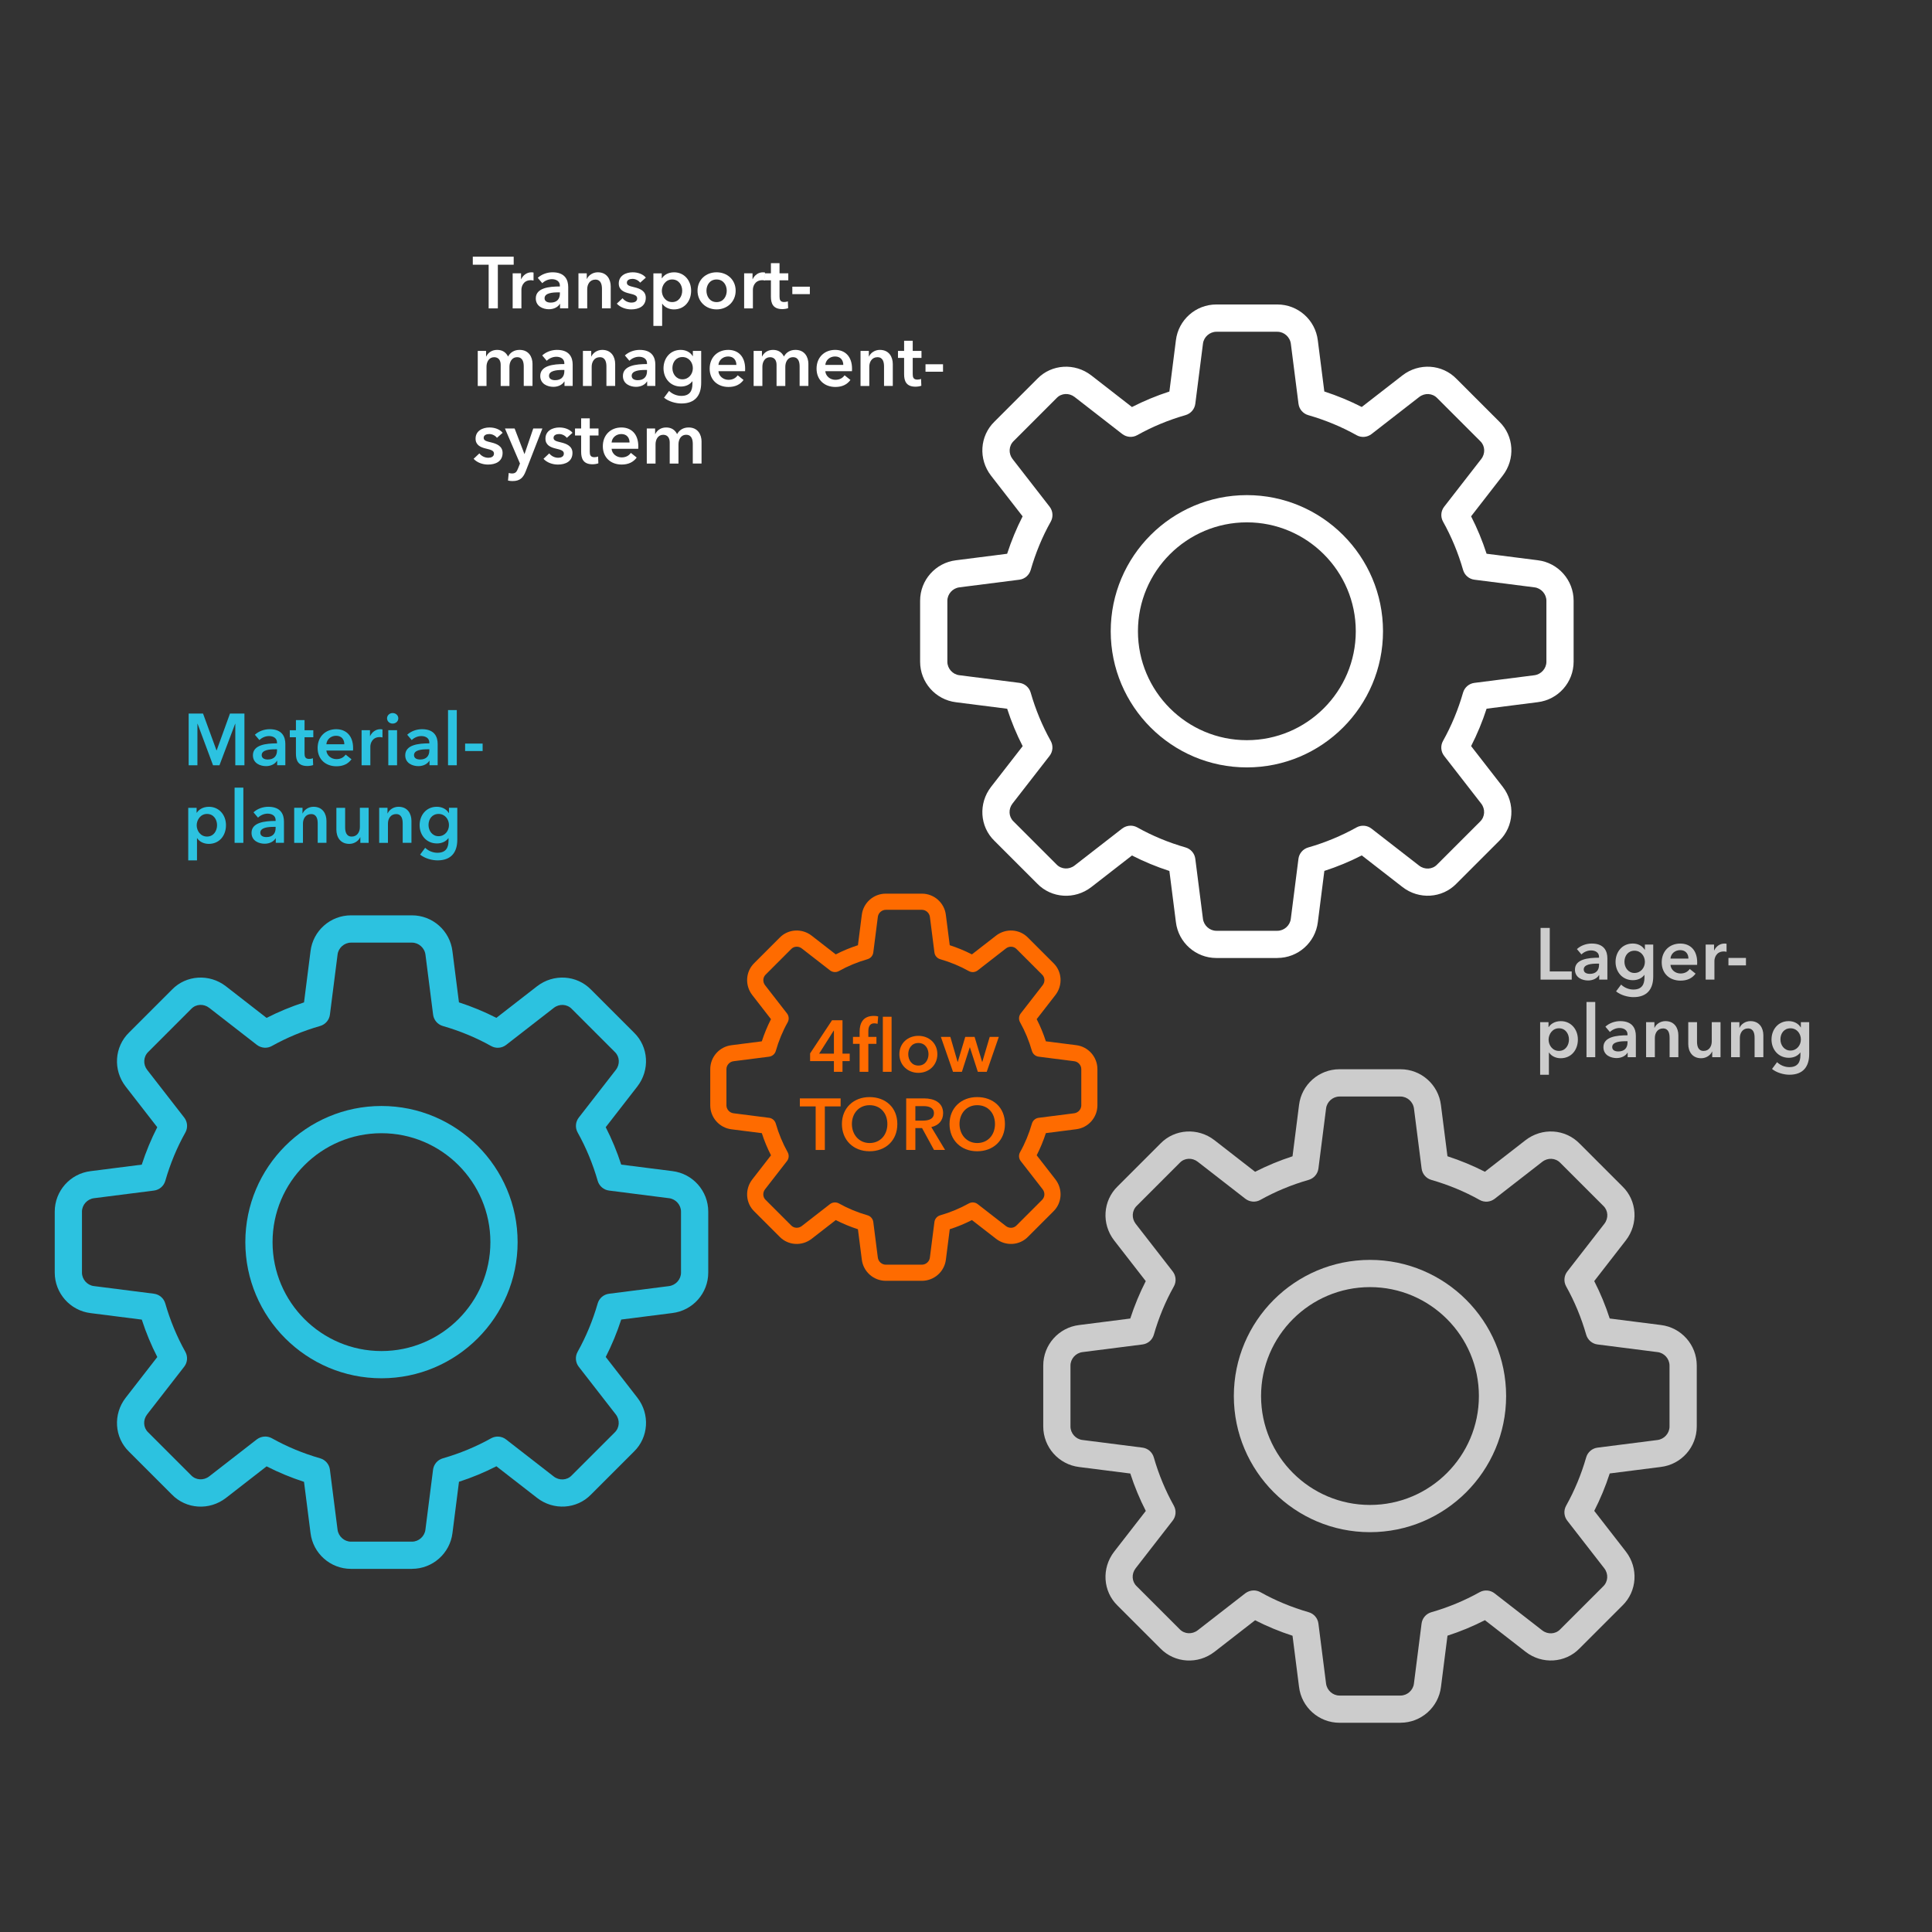 <?xml version="1.0" encoding="UTF-8"?>
<svg xmlns="http://www.w3.org/2000/svg" id="Layer_1" data-name="Layer 1" viewBox="0 0 1200 1200">
  <rect x="0" y="0" width="1200" height="1200" fill="#333333" stroke="none"/>
  <defs>
    <style>
      .cls-1 {
        fill: #fe6b00;
      }

      .cls-2 {
        fill: #fff;
      }

      .cls-3 {
        fill: #2cc2e0;
      }

      .cls-4 {
        fill: #ccc;
      }
    </style>
  </defs>
  <g>
    <path class="cls-3" d="M255.89,974.45h-37.89c-12.8,0-23.61-9.59-25.13-22.32l-4.04-31.73c-8.07-2.62-15.85-5.85-23.24-9.62l-25.26,19.63c-10.25,7.93-24.68,7.02-33.57-2.13l-26.64-26.64c-9.08-8.81-10-23.24-2.06-33.47l19.64-25.29c-3.79-7.39-7.02-15.17-9.63-23.24l-31.8-4.04c-12.68-1.55-22.27-12.36-22.27-25.16v-37.89c0-12.8,9.59-23.61,22.32-25.13l31.73-4.04c2.62-8.07,5.85-15.85,9.62-23.24l-19.62-25.26c-7.95-10.25-7.02-24.7,2.15-33.59l26.64-26.64c8.81-9.08,23.25-9.98,33.47-2.06l25.27,19.65c7.39-3.77,15.17-7,23.25-9.63l4.04-31.8c1.52-12.68,12.33-22.27,25.13-22.27h37.89c12.8,0,23.61,9.59,25.13,22.32l4.04,31.73c8.08,2.62,15.86,5.85,23.25,9.62l25.27-19.63c10.26-7.93,24.67-7.02,33.57,2.15l26.64,26.64c9.08,8.81,10,23.24,2.06,33.47l-19.63,25.28c3.79,7.39,7.01,15.17,9.62,23.24l31.8,4.04c12.67,1.54,22.26,12.35,22.26,25.14v37.89c0,12.8-9.59,23.61-22.32,25.13l-31.73,4.04c-2.62,8.07-5.85,15.85-9.62,23.24l19.63,25.26c7.95,10.25,7.02,24.68-2.15,33.57l-26.64,26.64c-8.81,9.08-23.25,10.01-33.47,2.06l-25.28-19.64c-7.39,3.79-15.17,7.02-23.24,9.63l-4.04,31.8c-1.54,12.68-12.35,22.27-25.14,22.27h0ZM164.73,892.26c1.4,0,2.84.36,4.13,1.07,9.31,5.21,19.41,9.41,30,12.45,3.24.93,5.63,3.7,6.05,7.05l4.74,37.21c.51,4.24,4.18,7.51,8.35,7.51h37.89c4.17,0,7.85-3.27,8.34-7.42l4.75-37.28c.42-3.35,2.81-6.12,6.05-7.05,10.59-3.04,20.69-7.24,30-12.44,2.96-1.66,6.65-1.37,9.3.71l29.6,23c3.4,2.64,8.17,2.42,11.08-.57l26.81-26.8c3.06-2.98,3.3-7.75.66-11.17l-23-29.6c-2.08-2.67-2.37-6.34-.71-9.3,5.21-9.32,9.41-19.42,12.45-30.01.93-3.24,3.7-5.63,7.05-6.05l37.21-4.74c4.24-.52,7.51-4.2,7.51-8.37v-37.89c0-4.17-3.27-7.85-7.42-8.34l-37.28-4.75c-3.35-.42-6.12-2.81-7.05-6.05-3.04-10.59-7.24-20.69-12.44-30-1.66-2.96-1.39-6.63.71-9.3l23-29.6c2.66-3.42,2.42-8.19-.56-11.06l-26.8-26.8c-2.96-3.08-7.75-3.32-11.17-.66l-29.6,23c-2.69,2.08-6.36,2.37-9.31.71-9.29-5.21-19.38-9.39-30.01-12.45-3.24-.93-5.63-3.7-6.05-7.05l-4.74-37.21c-.52-4.26-4.2-7.53-8.37-7.53h-37.89c-4.17,0-7.85,3.27-8.34,7.42l-4.75,37.28c-.42,3.35-2.81,6.12-6.05,7.07-10.62,3.04-20.72,7.24-30,12.43-2.96,1.68-6.63,1.37-9.32-.69l-29.6-23c-3.42-2.65-8.17-2.42-11.06.56l-26.81,26.82c-3.06,2.98-3.3,7.75-.66,11.16l23,29.6c2.08,2.67,2.37,6.34.71,9.3-5.23,9.31-9.41,19.41-12.45,30-.93,3.24-3.7,5.63-7.05,6.05l-37.21,4.74c-4.24.51-7.51,4.18-7.51,8.35v37.89c0,4.17,3.27,7.85,7.42,8.34l37.28,4.75c3.35.42,6.12,2.81,7.05,6.05,3.04,10.59,7.24,20.69,12.44,30,1.66,2.96,1.39,6.63-.71,9.3l-23,29.6c-2.66,3.42-2.42,8.19.56,11.06l26.8,26.8c2.96,3.06,7.71,3.3,11.17.66l29.6-23c1.54-1.15,3.37-1.76,5.21-1.76h0ZM164.73,892.26"></path>
    <path class="cls-3" d="M236.94,856.07c-46.63,0-84.56-37.93-84.56-84.56s37.93-84.56,84.56-84.56,84.56,37.93,84.56,84.56-37.93,84.56-84.56,84.56h0ZM236.94,703.86c-37.31,0-67.65,30.34-67.65,67.65s30.34,67.65,67.65,67.65,67.65-30.34,67.65-67.65-30.34-67.65-67.65-67.65h0ZM236.94,703.86"></path>
  </g>
  <g>
    <path class="cls-2" d="M793.39,595.03h-37.89c-12.8,0-23.61-9.59-25.13-22.32l-4.04-31.73c-8.07-2.62-15.85-5.85-23.24-9.62l-25.26,19.63c-10.25,7.93-24.68,7.02-33.57-2.13l-26.64-26.64c-9.08-8.81-10-23.24-2.06-33.47l19.64-25.29c-3.79-7.39-7.02-15.17-9.63-23.24l-31.8-4.04c-12.68-1.55-22.27-12.36-22.27-25.16v-37.89c0-12.8,9.59-23.61,22.32-25.13l31.73-4.04c2.62-8.07,5.85-15.85,9.62-23.24l-19.62-25.26c-7.95-10.25-7.02-24.7,2.15-33.59l26.64-26.64c8.81-9.08,23.25-9.98,33.47-2.06l25.27,19.65c7.39-3.77,15.17-7,23.25-9.63l4.04-31.8c1.52-12.68,12.33-22.27,25.13-22.27h37.89c12.8,0,23.61,9.59,25.13,22.32l4.04,31.73c8.08,2.62,15.86,5.85,23.25,9.62l25.27-19.63c10.26-7.93,24.67-7.02,33.57,2.15l26.64,26.64c9.08,8.81,10,23.24,2.06,33.47l-19.63,25.28c3.79,7.39,7.01,15.17,9.62,23.24l31.8,4.04c12.67,1.54,22.26,12.35,22.26,25.14v37.89c0,12.8-9.59,23.61-22.32,25.13l-31.73,4.04c-2.62,8.07-5.85,15.85-9.62,23.24l19.63,25.26c7.95,10.25,7.02,24.68-2.15,33.57l-26.64,26.64c-8.81,9.08-23.25,10.01-33.47,2.06l-25.28-19.64c-7.39,3.79-15.17,7.02-23.24,9.63l-4.04,31.8c-1.54,12.68-12.35,22.27-25.14,22.27h0ZM702.24,512.84c1.4,0,2.84.36,4.13,1.07,9.31,5.21,19.41,9.41,30,12.45,3.24.93,5.63,3.7,6.05,7.05l4.74,37.21c.51,4.24,4.18,7.51,8.35,7.51h37.89c4.17,0,7.85-3.27,8.34-7.42l4.75-37.28c.42-3.35,2.81-6.12,6.05-7.05,10.59-3.04,20.69-7.24,30-12.44,2.96-1.66,6.65-1.37,9.3.71l29.6,23c3.4,2.64,8.17,2.42,11.08-.57l26.81-26.8c3.06-2.98,3.3-7.75.66-11.17l-23-29.6c-2.08-2.67-2.37-6.34-.71-9.3,5.21-9.32,9.41-19.42,12.45-30.01.93-3.24,3.7-5.63,7.05-6.05l37.21-4.74c4.24-.52,7.51-4.2,7.51-8.37v-37.89c0-4.17-3.27-7.85-7.42-8.34l-37.28-4.75c-3.35-.42-6.12-2.81-7.05-6.05-3.04-10.59-7.24-20.69-12.44-30-1.66-2.96-1.39-6.63.71-9.3l23-29.6c2.66-3.42,2.42-8.19-.56-11.06l-26.8-26.8c-2.96-3.08-7.75-3.32-11.17-.66l-29.6,23c-2.69,2.08-6.36,2.37-9.31.71-9.29-5.21-19.38-9.39-30.01-12.45-3.24-.93-5.63-3.7-6.05-7.05l-4.74-37.21c-.52-4.26-4.2-7.53-8.37-7.53h-37.89c-4.17,0-7.85,3.27-8.34,7.42l-4.75,37.28c-.42,3.35-2.81,6.12-6.05,7.07-10.62,3.04-20.72,7.24-30,12.43-2.96,1.68-6.63,1.37-9.32-.69l-29.6-23c-3.42-2.65-8.17-2.42-11.06.56l-26.81,26.82c-3.06,2.98-3.3,7.75-.66,11.16l23,29.6c2.08,2.67,2.37,6.34.71,9.3-5.23,9.31-9.41,19.41-12.45,30-.93,3.24-3.7,5.63-7.05,6.05l-37.21,4.74c-4.24.51-7.51,4.18-7.51,8.35v37.89c0,4.17,3.27,7.85,7.42,8.34l37.28,4.75c3.35.42,6.12,2.81,7.05,6.05,3.04,10.59,7.24,20.69,12.44,30,1.66,2.96,1.39,6.63-.71,9.3l-23,29.6c-2.66,3.42-2.42,8.19.56,11.06l26.8,26.8c2.96,3.06,7.71,3.3,11.17.66l29.6-23c1.54-1.15,3.37-1.76,5.21-1.76h0ZM702.24,512.84"></path>
    <path class="cls-2" d="M774.45,476.65c-46.63,0-84.56-37.93-84.56-84.56s37.93-84.56,84.56-84.56,84.56,37.93,84.56,84.56-37.93,84.56-84.56,84.56h0ZM774.45,324.44c-37.31,0-67.65,30.34-67.65,67.65s30.34,67.65,67.65,67.65,67.65-30.34,67.65-67.65-30.34-67.65-67.65-67.65h0ZM774.45,324.44"></path>
  </g>
  <g>
    <path class="cls-4" d="M869.87,1070.04h-37.89c-12.8,0-23.61-9.59-25.13-22.32l-4.04-31.73c-8.07-2.62-15.85-5.85-23.24-9.62l-25.26,19.63c-10.25,7.93-24.68,7.02-33.57-2.13l-26.64-26.64c-9.08-8.81-10-23.24-2.06-33.47l19.64-25.29c-3.79-7.39-7.02-15.17-9.63-23.24l-31.8-4.04c-12.68-1.55-22.27-12.36-22.27-25.16v-37.89c0-12.8,9.59-23.61,22.32-25.13l31.73-4.04c2.62-8.07,5.85-15.85,9.62-23.24l-19.62-25.26c-7.95-10.25-7.02-24.7,2.15-33.59l26.64-26.64c8.81-9.08,23.25-9.98,33.47-2.06l25.27,19.65c7.39-3.77,15.17-7,23.25-9.63l4.04-31.8c1.52-12.68,12.33-22.27,25.13-22.27h37.89c12.8,0,23.61,9.59,25.13,22.32l4.04,31.73c8.08,2.62,15.86,5.85,23.25,9.62l25.27-19.63c10.26-7.93,24.67-7.02,33.57,2.15l26.64,26.64c9.08,8.81,10,23.24,2.06,33.47l-19.63,25.28c3.79,7.39,7.01,15.17,9.62,23.24l31.8,4.04c12.67,1.54,22.26,12.35,22.26,25.14v37.89c0,12.8-9.59,23.61-22.32,25.13l-31.73,4.04c-2.62,8.07-5.85,15.85-9.62,23.24l19.63,25.26c7.95,10.25,7.02,24.68-2.15,33.57l-26.64,26.64c-8.81,9.08-23.25,10.01-33.47,2.06l-25.28-19.64c-7.39,3.79-15.17,7.02-23.24,9.63l-4.04,31.8c-1.54,12.68-12.35,22.27-25.14,22.27h0ZM778.71,987.85c1.4,0,2.84.36,4.13,1.07,9.31,5.21,19.41,9.41,30,12.45,3.24.93,5.63,3.7,6.05,7.05l4.74,37.21c.51,4.24,4.18,7.51,8.35,7.51h37.89c4.17,0,7.85-3.27,8.34-7.42l4.75-37.28c.42-3.35,2.81-6.12,6.05-7.05,10.59-3.04,20.69-7.24,30-12.44,2.96-1.66,6.65-1.37,9.3.71l29.6,23c3.4,2.64,8.17,2.42,11.08-.57l26.81-26.8c3.06-2.98,3.3-7.75.66-11.17l-23-29.6c-2.08-2.67-2.37-6.34-.71-9.3,5.21-9.32,9.41-19.42,12.45-30.01.93-3.24,3.7-5.63,7.05-6.05l37.21-4.74c4.24-.52,7.51-4.2,7.51-8.37v-37.89c0-4.17-3.27-7.85-7.42-8.34l-37.28-4.75c-3.35-.42-6.12-2.81-7.05-6.05-3.04-10.59-7.24-20.69-12.44-30-1.66-2.96-1.39-6.63.71-9.3l23-29.6c2.66-3.42,2.42-8.19-.56-11.06l-26.8-26.8c-2.96-3.08-7.75-3.32-11.17-.66l-29.6,23c-2.69,2.08-6.36,2.37-9.31.71-9.29-5.21-19.38-9.39-30.01-12.45-3.24-.93-5.63-3.7-6.05-7.05l-4.74-37.21c-.52-4.26-4.2-7.53-8.37-7.53h-37.89c-4.17,0-7.85,3.27-8.34,7.42l-4.75,37.28c-.42,3.35-2.81,6.12-6.05,7.07-10.62,3.04-20.72,7.24-30,12.43-2.96,1.68-6.63,1.37-9.32-.69l-29.6-23c-3.42-2.65-8.17-2.42-11.06.56l-26.81,26.82c-3.06,2.98-3.3,7.75-.66,11.16l23,29.6c2.08,2.67,2.37,6.34.71,9.3-5.23,9.31-9.41,19.41-12.45,30-.93,3.24-3.7,5.63-7.05,6.05l-37.21,4.74c-4.24.51-7.51,4.18-7.51,8.35v37.89c0,4.17,3.27,7.85,7.42,8.34l37.28,4.75c3.35.42,6.12,2.81,7.05,6.05,3.04,10.59,7.24,20.69,12.44,30,1.66,2.96,1.39,6.63-.71,9.3l-23,29.6c-2.66,3.42-2.42,8.19.56,11.06l26.8,26.8c2.96,3.06,7.71,3.3,11.17.66l29.6-23c1.54-1.15,3.37-1.76,5.21-1.76h0ZM778.71,987.85"></path>
    <path class="cls-4" d="M850.92,951.66c-46.63,0-84.56-37.93-84.56-84.56s37.93-84.56,84.56-84.56,84.56,37.93,84.56,84.56-37.93,84.56-84.56,84.56h0ZM850.92,799.45c-37.31,0-67.65,30.34-67.65,67.65s30.34,67.65,67.65,67.65,67.65-30.34,67.65-67.65-30.34-67.65-67.65-67.65h0ZM850.92,799.45"></path>
  </g>
  <path class="cls-1" d="M572.61,795.53h-22.44c-7.58,0-13.99-5.68-14.89-13.23l-2.4-18.79c-4.78-1.55-9.39-3.47-13.77-5.7l-14.97,11.63c-6.07,4.7-14.62,4.16-19.89-1.26l-15.78-15.78c-5.38-5.22-5.92-13.77-1.22-19.83l11.63-14.98c-2.25-4.38-4.16-8.99-5.7-13.77l-18.84-2.39c-7.51-.92-13.19-7.32-13.19-14.91v-22.44c0-7.58,5.68-13.99,13.23-14.89l18.79-2.4c1.55-4.78,3.47-9.39,5.7-13.77l-11.62-14.97c-4.71-6.07-4.16-14.63,1.27-19.9l15.78-15.78c5.22-5.38,13.78-5.91,19.83-1.22l14.97,11.64c4.38-2.24,8.99-4.15,13.78-5.7l2.4-18.84c.9-7.51,7.3-13.19,14.89-13.19h22.44c7.58,0,13.99,5.68,14.89,13.23l2.4,18.79c4.79,1.55,9.4,3.47,13.78,5.7l14.97-11.63c6.08-4.7,14.62-4.16,19.89,1.27l15.78,15.78c5.38,5.22,5.92,13.77,1.22,19.83l-11.63,14.98c2.24,4.38,4.16,8.99,5.7,13.77l18.84,2.39c7.5.91,13.18,7.31,13.18,14.9v22.44c0,7.58-5.68,13.99-13.23,14.89l-18.79,2.4c-1.55,4.78-3.47,9.39-5.7,13.77l11.63,14.97c4.71,6.07,4.16,14.62-1.27,19.89l-15.78,15.78c-5.22,5.38-13.78,5.93-19.83,1.22l-14.98-11.63c-4.38,2.25-8.99,4.16-13.77,5.7l-2.39,18.84c-.91,7.51-7.31,13.19-14.9,13.19h0ZM518.61,746.84c.83,0,1.68.21,2.45.63,5.52,3.09,11.5,5.57,17.77,7.37,1.92.55,3.34,2.19,3.59,4.18l2.81,22.04c.3,2.51,2.48,4.45,4.95,4.45h22.44c2.47,0,4.65-1.93,4.94-4.4l2.82-22.08c.25-1.98,1.66-3.62,3.59-4.18,6.27-1.8,12.25-4.29,17.77-7.37,1.75-.98,3.94-.81,5.51.42l17.53,13.62c2.02,1.56,4.84,1.43,6.56-.34l15.88-15.88c1.81-1.76,1.95-4.59.39-6.61l-13.62-17.53c-1.23-1.58-1.4-3.76-.42-5.51,3.09-5.52,5.57-11.5,7.37-17.77.55-1.92,2.19-3.34,4.18-3.59l22.04-2.81c2.51-.31,4.45-2.49,4.45-4.96v-22.44c0-2.47-1.93-4.65-4.4-4.94l-22.08-2.82c-1.98-.25-3.62-1.66-4.18-3.59-1.8-6.27-4.29-12.25-7.37-17.77-.98-1.75-.82-3.93.42-5.51l13.62-17.53c1.57-2.02,1.43-4.85-.33-6.55l-15.88-15.88c-1.75-1.82-4.59-1.96-6.61-.39l-17.53,13.63c-1.59,1.23-3.77,1.4-5.52.42-5.5-3.09-11.48-5.56-17.77-7.37-1.92-.55-3.34-2.19-3.59-4.18l-2.81-22.04c-.31-2.52-2.49-4.46-4.96-4.46h-22.44c-2.47,0-4.65,1.93-4.94,4.4l-2.82,22.08c-.25,1.98-1.66,3.62-3.59,4.19-6.29,1.8-12.27,4.29-17.77,7.36-1.75.99-3.93.81-5.52-.41l-17.53-13.62c-2.03-1.57-4.84-1.43-6.55.33l-15.88,15.89c-1.81,1.76-1.95,4.59-.39,6.61l13.62,17.53c1.23,1.58,1.4,3.76.42,5.51-3.1,5.52-5.57,11.5-7.37,17.77-.55,1.92-2.19,3.34-4.18,3.59l-22.04,2.81c-2.51.3-4.45,2.48-4.45,4.95v22.44c0,2.47,1.93,4.65,4.4,4.94l22.08,2.82c1.98.25,3.62,1.66,4.18,3.59,1.8,6.27,4.29,12.25,7.37,17.77.98,1.75.82,3.93-.42,5.51l-13.62,17.53c-1.57,2.02-1.43,4.85.33,6.55l15.88,15.88c1.75,1.82,4.57,1.95,6.61.39l17.53-13.63c.91-.68,1.99-1.04,3.08-1.04h0ZM518.61,746.84"></path>
  <g>
    <path class="cls-1" d="M517.96,659.08h-14.79v-4.79l13.61-20.58h6.51v20.71h4.48v4.66h-4.48v6.65h-5.34v-6.65ZM517.96,640.08h-.09l-9.09,14.34h9.18v-14.34Z"></path>
    <path class="cls-1" d="M533.92,648.36h-4.12v-4.34h4.12v-3.21c0-5.2,2.04-9.81,8.77-9.81,1.18,0,1.94.09,2.76.32l-.36,4.61c-.59-.18-1.31-.32-2.08-.32-3.12,0-3.66,2.71-3.66,4.88v3.53h5.02v4.34h-5.02v17.37h-5.43v-17.37ZM548.35,631.53h5.43v34.19h-5.43v-34.19Z"></path>
    <path class="cls-1" d="M570.42,643.38c6.56,0,11.8,4.57,11.8,11.4s-5.25,11.58-11.8,11.58-11.8-4.75-11.8-11.58,5.25-11.4,11.8-11.4ZM570.42,661.84c4.3,0,6.29-3.66,6.29-7.06s-1.99-6.96-6.29-6.96-6.29,3.57-6.29,6.96,1.99,7.06,6.29,7.06Z"></path>
    <path class="cls-1" d="M584.39,644.02h5.88l4.52,15.56h.09l4.66-15.56h5.79l4.7,15.56h.09l4.61-15.56h5.65l-7.51,21.71h-5.52l-4.93-15.2h-.09l-4.88,15.2h-5.52l-7.55-21.71Z"></path>
    <path class="cls-1" d="M506.61,687.21h-9.81v-4.97h25.33v4.97h-9.81v27.05h-5.7v-27.05Z"></path>
    <path class="cls-1" d="M540.07,681.42c10,0,17.28,6.47,17.28,16.73s-7.28,16.92-17.28,16.92-17.14-6.92-17.14-16.92,7.28-16.73,17.14-16.73ZM540.12,709.96c6.56,0,11.04-4.97,11.04-11.8s-4.39-11.71-11.04-11.71-10.99,5.11-10.99,11.71,4.48,11.8,10.99,11.8Z"></path>
    <path class="cls-1" d="M562.86,682.23h11.13c6.02,0,11.8,2.4,11.8,9.18,0,4.61-2.85,7.64-7.33,8.64l8.55,14.2h-6.88l-7.42-13.57h-4.16v13.57h-5.7v-32.02ZM573.22,696.03c3.21,0,6.87-.77,6.87-4.66,0-3.48-3.44-4.34-6.38-4.34h-5.16v9h4.66Z"></path>
    <path class="cls-1" d="M606.91,681.42c10,0,17.28,6.47,17.28,16.73s-7.28,16.92-17.28,16.92-17.14-6.92-17.14-16.92,7.28-16.73,17.14-16.73ZM606.96,709.96c6.56,0,11.04-4.97,11.04-11.8s-4.39-11.71-11.04-11.71-10.99,5.11-10.99,11.71,4.48,11.8,10.99,11.8Z"></path>
  </g>
  <g>
    <path class="cls-2" d="M303.5,164.42h-9.84v-4.99h25.4v4.99h-9.84v27.12h-5.71v-27.12Z"></path>
    <path class="cls-2" d="M318.42,169.77h5.21v3.63h.09c1.18-2.49,3.49-4.26,6.35-4.26.41,0,.95.05,1.32.14v4.99c-.73-.18-1.18-.23-1.68-.23-4.9,0-5.85,4.26-5.85,5.85v11.65h-5.44v-21.77Z"></path>
    <path class="cls-2" d="M347.85,188.77h-.14c-1.09,1.9-3.67,3.31-6.76,3.31-3.49,0-8.16-1.68-8.16-6.76,0-6.48,8.16-7.39,14.96-7.39v-.54c0-2.68-2.27-3.99-4.99-3.99-2.31,0-4.54,1.09-5.94,2.49l-2.81-3.31c2.45-2.27,5.9-3.45,9.21-3.45,7.8,0,9.71,4.81,9.71,9.16v13.24h-5.08v-2.77ZM347.76,181.6h-1.22c-3.45,0-8.3.41-8.3,3.63,0,2.09,1.95,2.72,3.81,2.72,3.72,0,5.71-2.13,5.71-5.58v-.77Z"></path>
    <path class="cls-2" d="M359.28,169.77h5.17v3.49h.09c.95-2.18,3.54-4.13,6.76-4.13,5.67,0,8.03,4.35,8.03,8.8v13.6h-5.44v-12.06c0-2.58-.59-5.8-4.08-5.8s-5.08,2.99-5.08,5.9v11.97h-5.44v-21.77Z"></path>
    <path class="cls-2" d="M397.61,175.57c-.95-1.27-2.77-2.36-4.76-2.36-1.72,0-3.49.63-3.49,2.36s1.68,2.13,4.72,2.86c3.22.77,7.03,2.22,7.03,6.48,0,5.31-4.31,7.26-9.07,7.26-3.36,0-6.85-1.27-8.93-3.58l3.58-3.36c1.18,1.54,3.22,2.72,5.58,2.72,1.59,0,3.49-.63,3.49-2.58,0-1.81-1.68-2.36-4.99-3.13-3.22-.77-6.44-2.09-6.44-6.17,0-4.85,4.35-6.94,8.66-6.94,3.13,0,6.39,1.09,8.16,3.31l-3.54,3.13Z"></path>
    <path class="cls-2" d="M411.03,169.77v3.04h.14c1.09-1.72,3.54-3.67,7.53-3.67,6.21,0,10.57,4.99,10.57,11.43s-4.08,11.61-10.7,11.61c-3.04,0-5.8-1.36-7.21-3.54h-.09v13.79h-5.44v-32.65h5.21ZM417.47,173.58c-3.99,0-6.39,3.67-6.39,7.07s2.4,6.98,6.39,6.98c4.22,0,6.26-3.67,6.26-7.07s-2.04-6.98-6.26-6.98Z"></path>
    <path class="cls-2" d="M445.09,169.13c6.58,0,11.84,4.58,11.84,11.43s-5.26,11.61-11.84,11.61-11.84-4.76-11.84-11.61,5.26-11.43,11.84-11.43ZM445.09,187.64c4.31,0,6.3-3.67,6.3-7.07s-2-6.98-6.3-6.98-6.3,3.58-6.3,6.98,2,7.07,6.3,7.07Z"></path>
    <path class="cls-2" d="M462.19,169.77h5.22v3.63h.09c1.18-2.49,3.49-4.26,6.35-4.26.41,0,.95.05,1.32.14v4.99c-.73-.18-1.18-.23-1.68-.23-4.9,0-5.85,4.26-5.85,5.85v11.65h-5.44v-21.77Z"></path>
    <path class="cls-2" d="M475.02,174.12v-4.35h3.81v-6.3h5.35v6.3h5.44v4.35h-5.44v10.11c0,1.95.45,3.36,2.86,3.36.73,0,1.68-.14,2.31-.45l.18,4.26c-.95.36-2.4.59-3.63.59-5.76,0-7.07-3.54-7.07-7.71v-10.16h-3.81Z"></path>
    <path class="cls-2" d="M503.01,182.69h-10.88v-4.63h10.88v4.63Z"></path>
    <path class="cls-2" d="M330.75,226.12v13.6h-5.44v-12.06c0-2.58-.59-5.8-4.08-5.8s-4.81,3.17-4.81,5.99v11.88h-5.44v-13.15c0-2.68-1.27-4.72-4.04-4.72-3.27,0-4.76,2.99-4.76,5.9v11.97h-5.44v-21.77h5.17v3.49h.09c.95-2.13,3.27-4.13,6.76-4.13s5.58,1.68,6.8,4.13c1.45-2.63,3.9-4.13,7.17-4.13,5.67,0,8.03,4.35,8.03,8.8Z"></path>
    <path class="cls-2" d="M350.62,236.96h-.14c-1.09,1.9-3.67,3.31-6.76,3.31-3.49,0-8.16-1.68-8.16-6.76,0-6.48,8.16-7.39,14.96-7.39v-.54c0-2.68-2.27-3.99-4.99-3.99-2.31,0-4.54,1.09-5.94,2.49l-2.81-3.31c2.45-2.27,5.9-3.45,9.21-3.45,7.8,0,9.71,4.81,9.71,9.16v13.24h-5.08v-2.77ZM350.53,229.79h-1.22c-3.45,0-8.3.41-8.3,3.63,0,2.09,1.95,2.72,3.81,2.72,3.72,0,5.71-2.13,5.71-5.58v-.77Z"></path>
    <path class="cls-2" d="M362.05,217.96h5.17v3.49h.09c.95-2.18,3.54-4.13,6.76-4.13,5.67,0,8.03,4.35,8.03,8.8v13.6h-5.44v-12.06c0-2.58-.59-5.8-4.08-5.8s-5.08,2.99-5.08,5.9v11.97h-5.44v-21.77Z"></path>
    <path class="cls-2" d="M401.96,236.96h-.14c-1.09,1.9-3.67,3.31-6.76,3.31-3.49,0-8.16-1.68-8.16-6.76,0-6.48,8.16-7.39,14.96-7.39v-.54c0-2.68-2.27-3.99-4.99-3.99-2.31,0-4.54,1.09-5.94,2.49l-2.81-3.31c2.45-2.27,5.9-3.45,9.21-3.45,7.8,0,9.71,4.81,9.71,9.16v13.24h-5.08v-2.77ZM401.87,229.79h-1.22c-3.45,0-8.3.41-8.3,3.63,0,2.09,1.95,2.72,3.81,2.72,3.72,0,5.71-2.13,5.71-5.58v-.77Z"></path>
    <path class="cls-2" d="M435.52,217.96v19.82c0,7.85-3.81,12.83-12.29,12.83-3.54,0-7.98-1.27-10.79-3.58l3.13-4.22c2.09,2,4.9,3.08,7.62,3.08,5.26,0,6.89-3.17,6.89-7.48v-1.59h-.09c-1.59,2.13-4.13,3.27-7.12,3.27-6.53,0-10.75-5.17-10.75-11.34s4.08-11.43,10.66-11.43c3.04,0,5.9,1.27,7.48,3.9h.09v-3.27h5.17ZM417.65,228.71c0,3.45,2.31,6.89,6.21,6.89s6.48-3.27,6.48-6.89-2.49-6.94-6.44-6.94-6.26,3.08-6.26,6.94Z"></path>
    <path class="cls-2" d="M462.78,230.56h-16.55c.23,3.08,3.04,5.35,6.21,5.35,2.72,0,4.53-1.09,5.76-2.81l3.63,2.9c-2.13,2.9-5.21,4.35-9.34,4.35-6.71,0-11.7-4.31-11.7-11.38s4.94-11.65,11.52-11.65c6.08,0,10.52,3.95,10.52,11.79,0,.5,0,.95-.05,1.45ZM457.38,226.67c0-2.81-1.59-5.26-5.12-5.26-3.22,0-5.8,2.22-6.03,5.26h11.16Z"></path>
    <path class="cls-2" d="M502.1,226.12v13.6h-5.44v-12.06c0-2.58-.59-5.8-4.08-5.8s-4.81,3.17-4.81,5.99v11.88h-5.44v-13.15c0-2.68-1.27-4.72-4.04-4.72-3.27,0-4.76,2.99-4.76,5.9v11.97h-5.44v-21.77h5.17v3.49h.09c.95-2.13,3.27-4.13,6.76-4.13s5.58,1.68,6.8,4.13c1.45-2.63,3.9-4.13,7.17-4.13,5.67,0,8.03,4.35,8.03,8.8Z"></path>
    <path class="cls-2" d="M529.17,230.56h-16.55c.23,3.08,3.04,5.35,6.21,5.35,2.72,0,4.53-1.09,5.76-2.81l3.63,2.9c-2.13,2.9-5.21,4.35-9.34,4.35-6.71,0-11.7-4.31-11.7-11.38s4.94-11.65,11.52-11.65c6.08,0,10.52,3.95,10.52,11.79,0,.5,0,.95-.05,1.45ZM523.78,226.67c0-2.81-1.59-5.26-5.12-5.26-3.22,0-5.8,2.22-6.03,5.26h11.16Z"></path>
    <path class="cls-2" d="M534.48,217.96h5.17v3.49h.09c.95-2.18,3.54-4.13,6.76-4.13,5.67,0,8.03,4.35,8.03,8.8v13.6h-5.44v-12.06c0-2.58-.59-5.8-4.08-5.8s-5.08,2.99-5.08,5.9v11.97h-5.44v-21.77Z"></path>
    <path class="cls-2" d="M557.75,222.31v-4.35h3.81v-6.3h5.35v6.3h5.44v4.35h-5.44v10.11c0,1.95.45,3.36,2.86,3.36.73,0,1.68-.14,2.31-.45l.18,4.26c-.95.36-2.4.59-3.63.59-5.76,0-7.07-3.54-7.07-7.71v-10.16h-3.81Z"></path>
    <path class="cls-2" d="M585.73,230.88h-10.88v-4.63h10.88v4.63Z"></path>
    <path class="cls-2" d="M308.67,271.95c-.95-1.27-2.77-2.36-4.76-2.36-1.72,0-3.49.63-3.49,2.36s1.68,2.13,4.72,2.86c3.22.77,7.03,2.22,7.03,6.48,0,5.31-4.31,7.26-9.07,7.26-3.36,0-6.85-1.27-8.93-3.58l3.58-3.36c1.18,1.54,3.22,2.72,5.58,2.72,1.59,0,3.49-.63,3.49-2.58,0-1.81-1.68-2.36-4.99-3.13-3.22-.77-6.44-2.09-6.44-6.17,0-4.85,4.35-6.94,8.66-6.94,3.13,0,6.39,1.09,8.16,3.31l-3.54,3.13Z"></path>
    <path class="cls-2" d="M313.61,266.15h6.03l6.08,15.83h.09l5.4-15.83h5.67l-10.29,26.44c-1.54,3.95-3.45,6.21-8.25,6.21-.91,0-1.86-.09-2.81-.32l.45-4.72c.73.23,1.45.32,2.04.32,2.31,0,2.95-1.13,3.86-3.4l1.09-2.77-9.34-21.77Z"></path>
    <path class="cls-2" d="M352.07,271.95c-.95-1.27-2.77-2.36-4.76-2.36-1.72,0-3.49.63-3.49,2.36s1.68,2.13,4.72,2.86c3.22.77,7.03,2.22,7.03,6.48,0,5.31-4.31,7.26-9.07,7.26-3.36,0-6.85-1.27-8.93-3.58l3.58-3.36c1.18,1.54,3.22,2.72,5.58,2.72,1.59,0,3.49-.63,3.49-2.58,0-1.81-1.68-2.36-4.99-3.13-3.22-.77-6.44-2.09-6.44-6.17,0-4.85,4.35-6.94,8.66-6.94,3.13,0,6.39,1.09,8.16,3.31l-3.54,3.13Z"></path>
    <path class="cls-2" d="M357.15,270.5v-4.35h3.81v-6.3h5.35v6.3h5.44v4.35h-5.44v10.11c0,1.95.45,3.36,2.86,3.36.73,0,1.68-.14,2.31-.45l.18,4.26c-.95.36-2.4.59-3.63.59-5.76,0-7.07-3.54-7.07-7.71v-10.16h-3.81Z"></path>
    <path class="cls-2" d="M396.42,278.75h-16.55c.23,3.08,3.04,5.35,6.21,5.35,2.72,0,4.53-1.09,5.76-2.81l3.63,2.9c-2.13,2.9-5.21,4.35-9.34,4.35-6.71,0-11.7-4.31-11.7-11.38s4.94-11.65,11.52-11.65c6.08,0,10.52,3.95,10.52,11.79,0,.5,0,.95-.05,1.45ZM391.03,274.85c0-2.81-1.59-5.26-5.12-5.26-3.22,0-5.8,2.22-6.03,5.26h11.16Z"></path>
    <path class="cls-2" d="M435.74,274.31v13.6h-5.44v-12.06c0-2.58-.59-5.8-4.08-5.8s-4.81,3.17-4.81,5.99v11.88h-5.44v-13.15c0-2.68-1.27-4.72-4.04-4.72-3.27,0-4.76,2.99-4.76,5.9v11.97h-5.44v-21.77h5.17v3.49h.09c.95-2.13,3.27-4.13,6.76-4.13s5.58,1.68,6.8,4.13c1.45-2.63,3.9-4.13,7.17-4.13,5.67,0,8.03,4.35,8.03,8.8Z"></path>
  </g>
  <g>
    <path class="cls-3" d="M117.18,443.21h8.93l8.34,22.81h.14l8.25-22.81h8.98v32.11h-5.67v-25.8h-.09l-9.75,25.8h-3.99l-9.61-25.8h-.09v25.8h-5.44v-32.11Z"></path>
    <path class="cls-3" d="M172.15,472.55h-.14c-1.09,1.9-3.67,3.31-6.76,3.31-3.49,0-8.16-1.68-8.16-6.76,0-6.48,8.16-7.39,14.96-7.39v-.54c0-2.68-2.27-3.99-4.99-3.99-2.31,0-4.54,1.09-5.94,2.49l-2.81-3.31c2.45-2.27,5.9-3.45,9.21-3.45,7.8,0,9.71,4.81,9.71,9.16v13.24h-5.08v-2.77ZM172.06,465.39h-1.22c-3.45,0-8.3.41-8.3,3.63,0,2.09,1.95,2.72,3.81,2.72,3.72,0,5.71-2.13,5.71-5.58v-.77Z"></path>
    <path class="cls-3" d="M180,457.91v-4.35h3.81v-6.3h5.35v6.3h5.44v4.35h-5.44v10.11c0,1.95.45,3.36,2.86,3.36.73,0,1.68-.14,2.31-.45l.18,4.26c-.95.36-2.4.59-3.63.59-5.76,0-7.07-3.54-7.07-7.71v-10.16h-3.81Z"></path>
    <path class="cls-3" d="M219.27,466.16h-16.55c.23,3.08,3.04,5.35,6.21,5.35,2.72,0,4.53-1.09,5.76-2.81l3.63,2.9c-2.13,2.9-5.21,4.35-9.34,4.35-6.71,0-11.7-4.31-11.7-11.38s4.94-11.65,11.52-11.65c6.08,0,10.52,3.95,10.52,11.79,0,.5,0,.95-.05,1.45ZM213.87,462.26c0-2.81-1.59-5.26-5.12-5.26-3.22,0-5.8,2.22-6.03,5.26h11.16Z"></path>
    <path class="cls-3" d="M224.58,453.55h5.22v3.63h.09c1.18-2.49,3.49-4.26,6.35-4.26.41,0,.95.05,1.32.14v4.99c-.73-.18-1.18-.23-1.68-.23-4.9,0-5.85,4.26-5.85,5.85v11.65h-5.44v-21.77Z"></path>
    <path class="cls-3" d="M243.85,442.89c2,0,3.54,1.41,3.54,3.27s-1.54,3.27-3.54,3.27-3.45-1.54-3.45-3.27,1.45-3.27,3.45-3.27ZM241.18,453.55h5.44v21.77h-5.44v-21.77Z"></path>
    <path class="cls-3" d="M266.76,472.55h-.14c-1.09,1.9-3.67,3.31-6.76,3.31-3.49,0-8.16-1.68-8.16-6.76,0-6.48,8.16-7.39,14.96-7.39v-.54c0-2.68-2.27-3.99-4.99-3.99-2.31,0-4.54,1.09-5.94,2.49l-2.81-3.31c2.45-2.27,5.9-3.45,9.21-3.45,7.8,0,9.71,4.81,9.71,9.16v13.24h-5.08v-2.77ZM266.67,465.39h-1.22c-3.45,0-8.3.41-8.3,3.63,0,2.09,1.95,2.72,3.81,2.72,3.72,0,5.71-2.13,5.71-5.58v-.77Z"></path>
    <path class="cls-3" d="M278.28,441.04h5.44v34.28h-5.44v-34.28Z"></path>
    <path class="cls-3" d="M299.77,466.48h-10.88v-4.63h10.88v4.63Z"></path>
    <path class="cls-3" d="M122.12,501.74v3.04h.14c1.09-1.72,3.54-3.67,7.53-3.67,6.21,0,10.57,4.99,10.57,11.43s-4.08,11.61-10.7,11.61c-3.04,0-5.8-1.36-7.21-3.54h-.09v13.79h-5.44v-32.65h5.22ZM128.56,505.55c-3.99,0-6.39,3.67-6.39,7.07s2.4,6.98,6.39,6.98c4.22,0,6.26-3.67,6.26-7.07s-2.04-6.98-6.26-6.98Z"></path>
    <path class="cls-3" d="M145.71,489.22h5.44v34.28h-5.44v-34.28Z"></path>
    <path class="cls-3" d="M171.29,520.74h-.14c-1.09,1.9-3.67,3.31-6.76,3.31-3.49,0-8.16-1.68-8.16-6.76,0-6.48,8.16-7.39,14.96-7.39v-.54c0-2.68-2.27-3.99-4.99-3.99-2.31,0-4.54,1.09-5.94,2.49l-2.81-3.31c2.45-2.27,5.9-3.45,9.21-3.45,7.8,0,9.71,4.81,9.71,9.16v13.24h-5.08v-2.77ZM171.2,513.58h-1.22c-3.45,0-8.3.41-8.3,3.63,0,2.09,1.95,2.72,3.81,2.72,3.72,0,5.71-2.13,5.71-5.58v-.77Z"></path>
    <path class="cls-3" d="M182.72,501.74h5.17v3.49h.09c.95-2.18,3.54-4.13,6.76-4.13,5.67,0,8.03,4.35,8.03,8.8v13.6h-5.44v-12.06c0-2.58-.59-5.8-4.08-5.8s-5.08,2.99-5.08,5.9v11.97h-5.44v-21.77Z"></path>
    <path class="cls-3" d="M228.98,523.51h-5.17v-3.49h-.09c-.95,2.18-3.54,4.13-6.76,4.13-5.67,0-8.03-4.35-8.03-8.8v-13.6h5.44v12.06c0,2.58.59,5.8,4.08,5.8s5.08-2.99,5.08-5.9v-11.97h5.44v21.77Z"></path>
    <path class="cls-3" d="M235.51,501.74h5.17v3.49h.09c.95-2.18,3.54-4.13,6.76-4.13,5.67,0,8.03,4.35,8.03,8.8v13.6h-5.44v-12.06c0-2.58-.59-5.8-4.08-5.8s-5.08,2.99-5.08,5.9v11.97h-5.44v-21.77Z"></path>
    <path class="cls-3" d="M284.03,501.74v19.82c0,7.85-3.81,12.83-12.29,12.83-3.54,0-7.98-1.27-10.79-3.58l3.13-4.22c2.09,2,4.9,3.08,7.62,3.08,5.26,0,6.89-3.17,6.89-7.48v-1.59h-.09c-1.59,2.13-4.13,3.27-7.12,3.27-6.53,0-10.75-5.17-10.75-11.34s4.08-11.43,10.66-11.43c3.04,0,5.9,1.27,7.48,3.9h.09v-3.27h5.17ZM266.17,512.49c0,3.45,2.31,6.89,6.21,6.89s6.48-3.27,6.48-6.89-2.49-6.94-6.44-6.94-6.26,3.08-6.26,6.94Z"></path>
  </g>
  <g>
    <path class="cls-4" d="M956.87,576.35h5.71v27.03h13.65v5.08h-19.36v-32.11Z"></path>
    <path class="cls-4" d="M993.29,605.69h-.14c-1.09,1.9-3.67,3.31-6.76,3.31-3.49,0-8.16-1.68-8.16-6.76,0-6.48,8.16-7.39,14.96-7.39v-.54c0-2.68-2.27-3.99-4.99-3.99-2.31,0-4.54,1.09-5.94,2.49l-2.81-3.31c2.45-2.27,5.9-3.45,9.21-3.45,7.8,0,9.71,4.81,9.71,9.16v13.24h-5.08v-2.77ZM993.2,598.53h-1.22c-3.45,0-8.3.41-8.3,3.63,0,2.09,1.95,2.72,3.81,2.72,3.72,0,5.71-2.13,5.71-5.58v-.77Z"></path>
    <path class="cls-4" d="M1026.85,586.69v19.82c0,7.85-3.81,12.83-12.29,12.83-3.54,0-7.98-1.27-10.79-3.58l3.13-4.22c2.09,2,4.9,3.08,7.62,3.08,5.26,0,6.89-3.17,6.89-7.48v-1.59h-.09c-1.59,2.13-4.13,3.26-7.12,3.26-6.53,0-10.75-5.17-10.75-11.34s4.08-11.43,10.66-11.43c3.04,0,5.9,1.27,7.48,3.9h.09v-3.27h5.17ZM1008.98,597.44c0,3.45,2.31,6.89,6.21,6.89s6.48-3.27,6.48-6.89-2.49-6.94-6.44-6.94-6.26,3.08-6.26,6.94Z"></path>
    <path class="cls-4" d="M1054.11,599.3h-16.55c.23,3.08,3.04,5.35,6.21,5.35,2.72,0,4.53-1.09,5.76-2.81l3.63,2.9c-2.13,2.9-5.21,4.35-9.34,4.35-6.71,0-11.7-4.31-11.7-11.38s4.94-11.65,11.52-11.65c6.08,0,10.52,3.95,10.52,11.79,0,.5,0,.95-.05,1.45ZM1048.71,595.4c0-2.81-1.59-5.26-5.12-5.26-3.22,0-5.8,2.22-6.03,5.26h11.16Z"></path>
    <path class="cls-4" d="M1059.41,586.69h5.22v3.63h.09c1.18-2.49,3.49-4.26,6.35-4.26.41,0,.95.05,1.32.14v4.99c-.73-.18-1.18-.23-1.68-.23-4.9,0-5.85,4.26-5.85,5.85v11.65h-5.44v-21.77Z"></path>
    <path class="cls-4" d="M1084.45,599.62h-10.88v-4.63h10.88v4.63Z"></path>
    <path class="cls-4" d="M961.81,634.88v3.04h.14c1.09-1.72,3.54-3.67,7.53-3.67,6.21,0,10.57,4.99,10.57,11.43s-4.08,11.61-10.7,11.61c-3.04,0-5.8-1.36-7.21-3.54h-.09v13.79h-5.44v-32.65h5.22ZM968.25,638.69c-3.99,0-6.39,3.67-6.39,7.07s2.4,6.98,6.39,6.98c4.22,0,6.26-3.67,6.26-7.08s-2.04-6.98-6.26-6.98Z"></path>
    <path class="cls-4" d="M985.4,622.36h5.44v34.28h-5.44v-34.28Z"></path>
    <path class="cls-4" d="M1010.98,653.88h-.14c-1.09,1.9-3.67,3.31-6.76,3.31-3.49,0-8.16-1.68-8.16-6.76,0-6.48,8.16-7.39,14.96-7.39v-.54c0-2.68-2.27-3.99-4.99-3.99-2.31,0-4.54,1.09-5.94,2.49l-2.81-3.31c2.45-2.27,5.9-3.45,9.21-3.45,7.8,0,9.71,4.81,9.71,9.16v13.24h-5.08v-2.77ZM1010.89,646.72h-1.22c-3.45,0-8.3.41-8.3,3.63,0,2.09,1.95,2.72,3.81,2.72,3.72,0,5.71-2.13,5.71-5.58v-.77Z"></path>
    <path class="cls-4" d="M1022.41,634.88h5.17v3.49h.09c.95-2.18,3.54-4.13,6.76-4.13,5.67,0,8.03,4.35,8.03,8.8v13.6h-5.44v-12.06c0-2.58-.59-5.8-4.08-5.8s-5.08,2.99-5.08,5.9v11.97h-5.44v-21.77Z"></path>
    <path class="cls-4" d="M1068.66,656.65h-5.17v-3.49h-.09c-.95,2.18-3.54,4.13-6.76,4.13-5.67,0-8.03-4.35-8.03-8.8v-13.6h5.44v12.06c0,2.58.59,5.8,4.08,5.8s5.08-2.99,5.08-5.9v-11.97h5.44v21.77Z"></path>
    <path class="cls-4" d="M1075.2,634.88h5.17v3.49h.09c.95-2.18,3.54-4.13,6.76-4.13,5.67,0,8.03,4.35,8.03,8.8v13.6h-5.44v-12.06c0-2.58-.59-5.8-4.08-5.8s-5.08,2.99-5.08,5.9v11.97h-5.44v-21.77Z"></path>
    <path class="cls-4" d="M1123.72,634.88v19.82c0,7.85-3.81,12.83-12.29,12.83-3.54,0-7.98-1.27-10.79-3.58l3.13-4.22c2.09,2,4.9,3.08,7.62,3.08,5.26,0,6.89-3.17,6.89-7.48v-1.59h-.09c-1.59,2.13-4.13,3.27-7.12,3.27-6.53,0-10.75-5.17-10.75-11.34s4.08-11.43,10.66-11.43c3.04,0,5.9,1.27,7.48,3.9h.09v-3.27h5.17ZM1105.86,645.63c0,3.45,2.31,6.89,6.21,6.89s6.48-3.26,6.48-6.89-2.49-6.94-6.44-6.94-6.26,3.08-6.26,6.94Z"></path>
  </g>
</svg>
